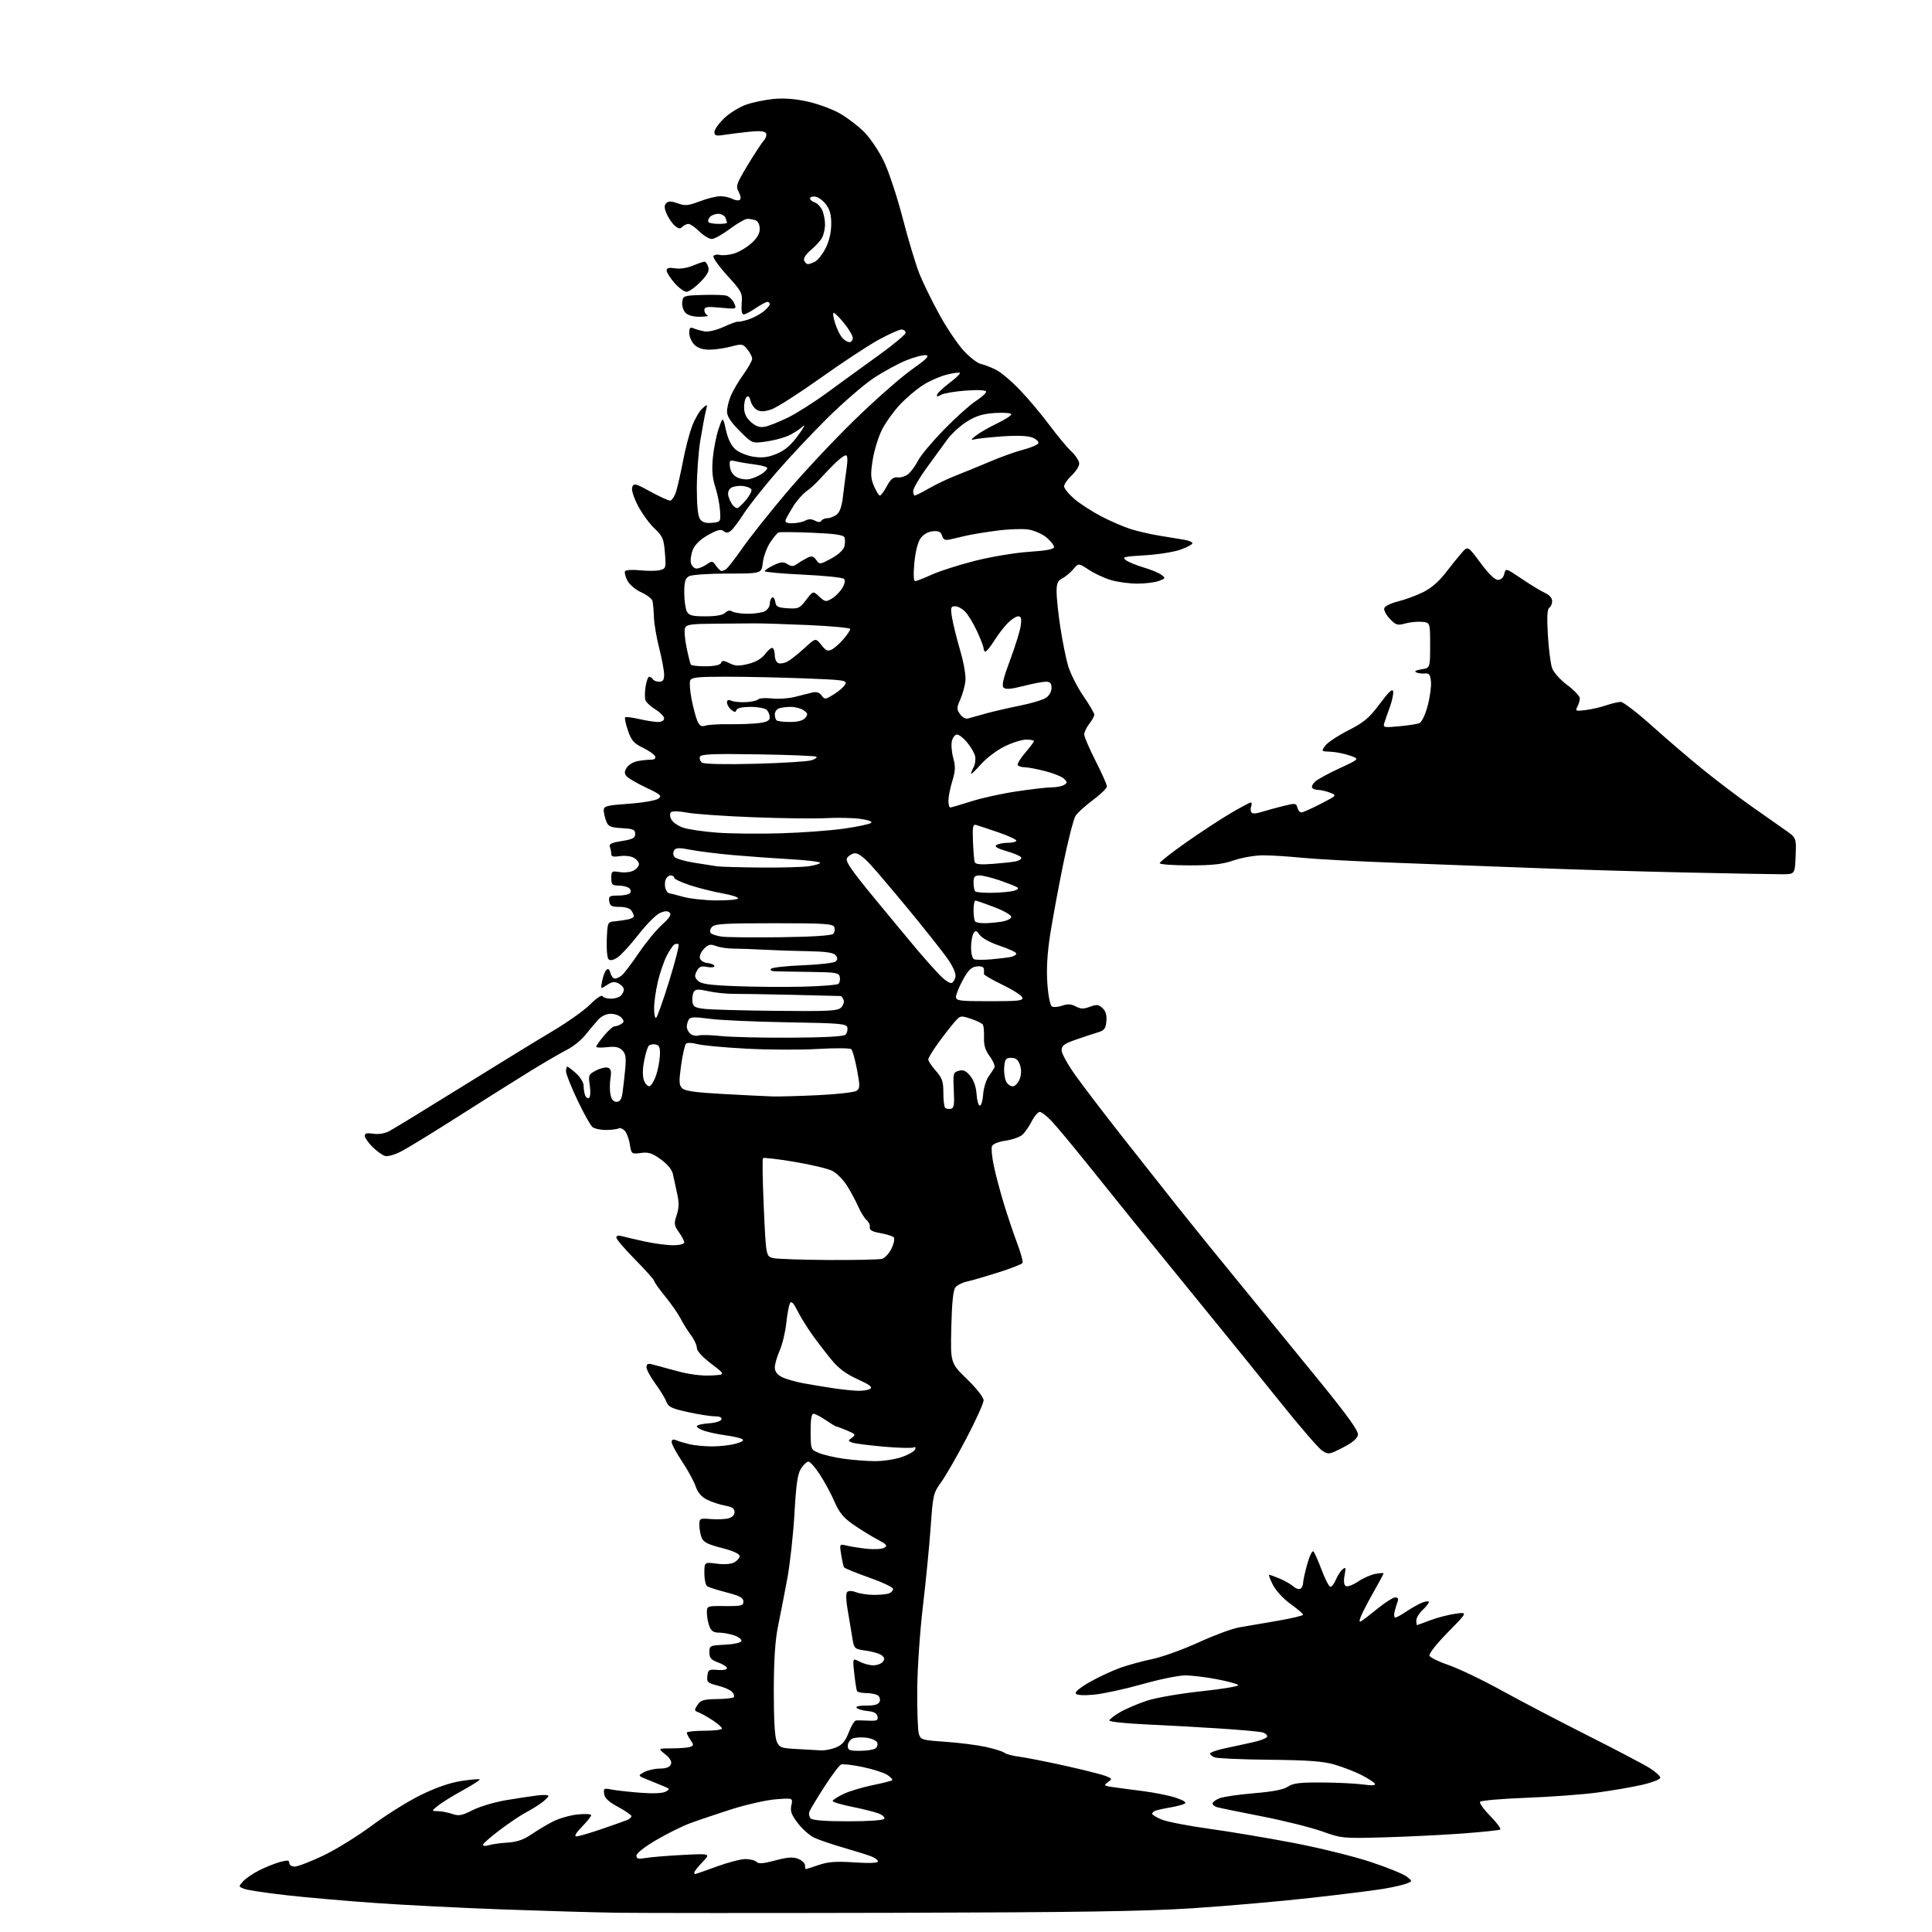 <?xml version="1.0" encoding="UTF-8" standalone="no"?>
<svg 
  version="1.1" 
  xmlns="http://www.w3.org/2000/svg" 
  xmlns:xlink="http://www.w3.org/1999/xlink" 
  xmlns:svg="http://www.w3.org/2000/svg"
  xmlns:rdf="http://www.w3.org/1999/02/22-rdf-syntax-ns#"
  xmlns:cc="http://creativecommons.org/ns#"
  xmlns:dc="http://purl.org/dc/elements/1.1/"
  viewBox="0 0 768 768"
  width="768"
  height="768"
>
<style>svg {background-color: white; }</style>"
<path stroke="none" fill="black" fill-rule="evenodd" d="M355.50,760.37C303.80,760.50 254.07,760.48 245.00,760.34C235.93,760.20 215.22,759.59 199.00,759.00C182.78,758.40 160.28,757.26 149.00,756.46C137.72,755.67 121.99,754.29 114.03,753.40C106.07,752.51 98.48,751.37 97.15,750.87C94.77,749.96 94.76,749.92 96.62,747.87C97.65,746.72 100.53,744.76 103.00,743.51C105.47,742.25 109.19,740.76 111.25,740.19C114.31,739.35 115.00,739.42 115.00,740.58C115.00,741.36 115.96,742.00 117.13,742.00C118.31,742.00 123.37,740.06 128.38,737.68C133.40,735.31 142.13,729.92 147.79,725.71C153.45,721.49 162.22,716.02 167.29,713.53C173.35,710.57 178.85,708.66 183.38,707.97C187.16,707.39 190.44,707.11 190.68,707.34C190.91,707.58 187.81,709.57 183.79,711.77C179.78,713.98 175.37,716.72 173.99,717.86C171.50,719.93 171.50,719.93 174.10,719.97C175.53,719.99 178.08,720.48 179.76,721.06C182.35,721.97 183.58,721.74 187.92,719.54C190.74,718.11 196.74,716.33 201.27,715.58C205.80,714.82 211.41,713.98 213.75,713.70C216.09,713.42 218.00,713.51 218.00,713.91C218.00,714.30 216.76,715.54 215.25,716.66C213.74,717.78 210.96,719.49 209.08,720.46C207.19,721.43 202.58,724.53 198.83,727.34C195.07,730.15 192.00,732.85 192.00,733.34C192.00,733.83 193.01,733.91 194.25,733.51C195.49,733.11 198.85,732.64 201.72,732.46C205.49,732.23 208.13,731.32 211.22,729.21C213.57,727.59 217.47,725.27 219.88,724.05C222.29,722.83 226.67,721.58 229.63,721.27C232.58,720.97 235.00,721.10 235.00,721.57C235.00,722.03 233.33,724.12 231.30,726.21C228.93,728.63 228.14,730.00 229.11,730.00C229.94,730.00 234.42,728.70 239.06,727.11C243.70,725.52 248.29,723.89 249.25,723.50C250.21,723.11 251.00,722.41 251.00,721.96C251.00,721.50 248.64,719.86 245.75,718.31C242.00,716.31 240.40,714.81 240.16,713.11C239.85,710.90 240.08,710.77 243.07,711.36C244.85,711.72 250.00,712.30 254.50,712.64C259.58,713.03 263.41,712.87 264.57,712.22C266.35,711.23 266.31,711.10 263.98,710.12C262.62,709.54 259.70,708.35 257.50,707.47C253.50,705.87 253.50,705.87 256.00,704.47C257.38,703.70 260.20,703.05 262.28,703.04C264.86,703.01 266.27,702.47 266.70,701.34C267.13,700.22 266.38,698.92 264.42,697.35C261.50,695.01 261.50,695.01 267.17,695.00C270.29,695.00 273.54,694.73 274.40,694.40C275.80,693.86 275.81,693.56 274.49,691.68C273.67,690.51 273.00,689.21 273.00,688.78C273.00,688.35 276.15,688.00 280.00,688.00C283.85,688.00 287.00,687.61 287.00,687.13C287.00,686.66 285.31,685.16 283.25,683.81C281.19,682.46 278.66,681.05 277.64,680.67C275.94,680.04 275.91,679.77 277.26,677.74C278.52,675.85 279.70,675.49 284.88,675.41C288.25,675.37 291.29,675.04 291.65,674.69C292.00,674.34 291.76,673.41 291.11,672.64C290.47,671.86 287.90,670.71 285.41,670.08C281.29,669.04 280.90,668.69 281.19,666.22C281.47,663.73 281.82,663.53 285.25,663.83C287.33,664.01 289.00,663.70 289.00,663.14C289.00,662.58 287.43,661.56 285.50,660.86C282.65,659.83 282.00,659.08 282.00,656.85C282.00,654.17 282.18,654.09 288.17,653.80C291.64,653.63 294.51,653.00 294.72,652.36C294.92,651.74 293.65,650.73 291.90,650.11C290.14,649.50 287.41,649.00 285.83,649.00C283.66,649.00 282.71,648.37 281.98,646.43C281.44,645.02 281.00,642.63 281.00,641.12C281.00,638.37 281.00,638.37 288.25,638.44C294.69,638.49 295.50,638.29 295.50,636.63C295.50,635.16 294.08,634.38 288.92,633.04C285.30,632.10 281.81,631.00 281.17,630.60C280.53,630.21 280.00,627.87 280.00,625.41C280.00,620.93 280.00,620.93 284.86,621.58C287.84,621.97 290.55,621.78 291.86,621.08C293.04,620.45 294.00,619.31 294.00,618.55C294.00,617.67 291.39,616.49 286.88,615.33C281.27,613.89 279.58,613.01 278.88,611.18C278.40,609.91 278.00,607.66 278.00,606.18C278.00,603.60 278.19,603.50 282.52,603.85C285.01,604.04 288.16,603.93 289.52,603.58C291.07,603.20 292.00,602.25 292.00,601.07C292.00,599.67 291.03,599.00 288.25,598.51C286.19,598.15 282.99,597.10 281.13,596.18C278.83,595.03 277.38,593.35 276.54,590.86C275.86,588.86 273.44,584.42 271.16,580.99C268.87,577.57 267.00,574.10 267.00,573.28C267.00,572.25 267.54,572.01 268.75,572.51C269.71,572.91 272.07,573.62 274.00,574.09C275.93,574.56 279.98,574.96 283.00,574.97C286.02,574.98 290.28,574.50 292.45,573.89C295.23,573.12 295.96,572.57 294.95,572.02C294.15,571.60 291.25,570.94 288.50,570.57C285.75,570.20 282.04,569.43 280.25,568.87C278.46,568.31 277.00,567.45 277.00,566.98C277.00,566.50 279.10,565.97 281.67,565.80C284.28,565.63 286.53,564.95 286.76,564.25C287.02,563.43 286.11,563.00 284.11,563.00C282.43,563.00 277.63,562.25 273.44,561.33C266.99,559.91 265.67,559.27 264.87,557.16C264.35,555.78 262.36,552.54 260.46,549.95C258.56,547.35 257.00,544.45 257.00,543.50C257.00,542.20 257.56,541.91 259.25,542.35C260.49,542.66 264.88,543.85 269.00,544.99C273.73,546.30 278.71,546.96 282.50,546.78C288.50,546.50 288.50,546.50 282.75,542.13C279.22,539.44 277.00,537.01 277.00,535.81C277.00,534.74 275.93,532.43 274.62,530.68C273.31,528.93 271.47,525.98 270.53,524.12C269.59,522.27 266.83,518.31 264.41,515.34C261.98,512.36 260.00,509.56 260.00,509.12C260.00,508.68 256.62,504.91 252.50,500.73C248.38,496.55 245.00,492.60 245.00,491.95C245.00,491.20 245.83,491.00 247.25,491.40C248.49,491.75 252.57,492.71 256.32,493.52C260.06,494.33 265.13,495.00 267.57,495.00C270.11,495.00 272.00,494.53 272.00,493.90C272.00,493.30 271.04,491.46 269.87,489.82C267.95,487.12 267.86,486.45 268.99,483.03C269.94,480.14 269.98,478.07 269.15,474.37C268.54,471.69 267.80,468.26 267.50,466.74C267.16,465.02 265.37,462.83 262.73,460.90C259.27,458.39 257.81,457.91 254.75,458.32C251.04,458.81 250.99,458.77 250.36,454.84C250.01,452.65 249.07,450.22 248.28,449.42C247.49,448.63 246.42,448.24 245.91,448.55C245.40,448.87 243.19,449.15 240.99,449.18C238.79,449.21 236.32,448.68 235.50,448.00C234.69,447.33 231.99,442.49 229.51,437.25C227.03,432.02 225.00,426.89 225.00,425.87C225.00,424.84 225.23,424.00 225.51,424.00C225.79,424.00 227.36,425.20 229.01,426.67C230.66,428.13 232.00,430.34 232.00,431.58C232.00,432.82 232.27,434.55 232.60,435.41C232.94,436.28 233.63,436.73 234.15,436.41C234.68,436.08 234.81,433.90 234.45,431.49C233.83,427.36 233.95,427.08 236.99,425.51C238.74,424.60 240.87,424.12 241.72,424.45C242.87,424.89 243.11,425.93 242.67,428.62C242.35,430.60 242.35,433.51 242.67,435.10C243.06,437.03 243.86,438.00 245.08,438.00C246.38,438.00 247.05,437.05 247.41,434.75C247.68,432.96 248.17,428.74 248.49,425.36C248.97,420.36 248.76,418.90 247.36,417.50C246.07,416.22 244.54,415.90 241.32,416.27C238.94,416.54 237.00,416.46 237.00,416.11C237.00,415.75 238.38,413.78 240.07,411.73C241.76,409.68 243.68,407.99 244.32,407.98C244.97,407.98 246.15,407.56 246.94,407.06C248.13,406.31 248.15,405.88 247.06,404.58C246.34,403.71 244.44,403.00 242.83,403.00C241.00,403.00 239.09,403.91 237.70,405.45C236.49,406.80 234.20,409.53 232.60,411.51C231.01,413.49 227.86,416.03 225.60,417.17C223.35,418.30 216.78,422.12 211.00,425.66C205.22,429.21 192.40,437.28 182.50,443.59C172.60,449.91 162.33,456.21 159.69,457.59C156.84,459.07 154.09,459.85 152.95,459.48C151.89,459.15 149.67,457.52 148.01,455.86C146.36,454.20 145.00,452.23 145.00,451.49C145.00,450.50 145.93,450.28 148.35,450.67C150.41,451.00 152.85,450.61 154.72,449.65C156.38,448.78 169.17,440.97 183.13,432.29C197.09,423.61 213.45,413.57 219.47,410.00C225.50,406.43 232.33,401.58 234.65,399.23C237.01,396.84 239.14,395.41 239.49,395.98C239.83,396.54 241.35,397.00 242.86,397.00C244.37,397.00 246.14,396.46 246.80,395.80C247.46,395.14 248.00,394.03 248.00,393.34C248.00,392.64 247.07,391.57 245.93,390.96C244.31,390.10 243.31,390.22 241.28,391.55C238.70,393.24 238.70,393.24 239.37,389.90C239.74,388.07 240.49,386.11 241.05,385.55C241.74,384.86 242.25,385.26 242.65,386.77C242.97,388.00 243.77,389.00 244.43,389.00C245.08,389.00 246.31,388.44 247.16,387.75C248.01,387.06 251.04,383.07 253.88,378.89C256.73,374.70 260.91,369.61 263.17,367.58C266.14,364.92 266.98,363.58 266.20,362.80C265.42,362.02 264.33,362.06 262.31,362.94C260.76,363.62 256.92,367.49 253.77,371.55C250.62,375.61 246.88,379.68 245.47,380.61C243.76,381.73 242.56,381.96 241.90,381.30C241.35,380.75 241.04,377.20 241.20,373.40C241.50,366.54 241.52,366.50 244.50,366.23C246.15,366.07 248.51,365.73 249.75,365.46C250.99,365.18 251.99,364.63 251.98,364.23C251.98,363.83 251.54,362.82 251.02,362.00C250.45,361.10 248.56,360.50 246.29,360.50C243.12,360.50 242.45,360.13 242.18,358.25C241.89,356.24 242.28,356.00 245.87,356.00C248.08,356.00 250.19,355.50 250.57,354.89C250.95,354.28 250.64,353.38 249.88,352.90C249.12,352.42 247.26,352.02 245.75,352.02C243.38,352.00 243.00,351.60 243.00,349.06C243.00,346.29 243.19,346.16 246.36,346.67C248.21,346.97 250.69,346.70 251.86,346.07C253.04,345.44 254.00,344.29 254.00,343.50C254.00,342.71 253.04,341.56 251.86,340.93C250.69,340.30 248.21,340.03 246.36,340.33C243.93,340.72 243.00,340.50 243.00,339.52C243.00,338.77 242.74,337.49 242.43,336.67C241.98,335.51 243.06,334.98 247.18,334.33C251.54,333.63 252.50,333.12 252.50,331.49C252.50,329.79 251.72,329.46 247.20,329.20C242.60,328.93 241.78,328.56 240.95,326.38C240.43,325.00 240.00,323.05 240.00,322.04C240.00,320.44 241.24,320.13 249.95,319.50C255.43,319.11 260.70,318.21 261.67,317.50C263.25,316.34 262.74,315.88 256.82,313.08C253.18,311.36 249.68,309.32 249.05,308.55C248.16,307.49 248.18,306.68 249.13,305.17C249.81,304.07 251.69,302.91 253.31,302.59C254.93,302.26 257.30,302.00 258.59,302.00C260.12,302.00 260.76,301.54 260.43,300.68C260.15,299.96 257.97,298.41 255.58,297.25C251.95,295.49 250.97,294.36 249.62,290.40C248.73,287.79 248.23,285.44 248.51,285.16C248.78,284.88 251.29,285.19 254.08,285.83C256.87,286.47 260.24,287.00 261.58,287.00C263.00,287.00 264.00,286.42 264.00,285.58C264.00,284.80 262.47,283.22 260.60,282.06C258.73,280.91 256.93,279.26 256.60,278.40C256.27,277.54 256.28,275.08 256.63,272.92C256.97,270.76 257.62,269.00 258.07,269.00C258.52,269.00 259.16,269.45 259.50,270.00C259.84,270.55 260.99,271.00 262.06,271.00C263.52,271.00 264.00,270.30 264.00,268.16C264.00,266.60 263.12,261.88 262.05,257.69C260.97,253.49 260.02,247.90 259.94,245.28C259.85,242.65 259.59,239.78 259.37,238.89C259.14,238.01 257.13,236.46 254.91,235.46C252.63,234.43 250.22,232.39 249.39,230.79C248.58,229.22 248.17,227.54 248.47,227.04C248.78,226.55 251.46,226.40 254.42,226.70C257.39,227.01 260.94,226.98 262.32,226.64C264.72,226.03 264.79,225.77 264.31,219.75C263.86,214.14 263.43,213.14 260.11,210.00C258.08,208.07 255.12,203.99 253.54,200.92C251.78,197.50 250.92,194.65 251.33,193.58C251.94,192.00 252.66,192.18 258.54,195.41C262.13,197.38 265.66,199.00 266.38,199.00C267.10,199.00 268.20,197.28 268.83,195.17C269.46,193.07 270.68,187.61 271.55,183.04C272.42,178.47 274.01,172.38 275.08,169.50C276.16,166.63 278.00,163.42 279.17,162.39C281.30,160.50 281.30,160.50 280.55,163.50C280.14,165.15 279.17,170.32 278.40,175.00C277.64,179.68 277.01,188.25 277.00,194.06C277.00,201.13 277.43,205.20 278.29,206.39C279.20,207.63 280.62,208.06 283.04,207.83C286.47,207.50 286.50,207.46 286.22,203.00C286.07,200.53 285.23,196.30 284.34,193.60C283.19,190.06 282.91,186.86 283.36,182.07C283.70,178.42 284.73,173.20 285.66,170.48C287.35,165.52 287.35,165.52 288.58,170.98C289.39,174.58 290.69,177.20 292.39,178.66C293.80,179.88 297.05,181.19 299.61,181.57C303.11,182.09 305.37,181.80 308.78,180.38C312.04,179.03 314.42,176.97 317.31,173.00C319.76,169.64 320.38,168.36 318.90,169.70C317.56,170.91 314.87,172.58 312.90,173.40C310.94,174.22 307.00,175.20 304.16,175.57C298.98,176.26 298.98,176.26 293.99,171.27C290.49,167.78 289.00,165.49 289.00,163.61C289.00,162.14 289.68,159.31 290.51,157.33C291.34,155.34 293.59,151.53 295.51,148.86C297.43,146.18 299.00,143.37 299.00,142.61C299.00,141.85 298.15,140.17 297.10,138.88C295.30,136.65 294.96,136.60 290.59,137.77C288.05,138.44 284.18,139.00 281.99,139.00C279.33,139.00 277.33,138.33 276.00,137.00C274.90,135.90 274.00,133.83 274.00,132.39C274.00,130.29 274.34,129.93 275.75,130.53C276.71,130.95 278.69,131.49 280.14,131.74C281.65,132.00 284.85,131.23 287.64,129.94C290.31,128.70 292.89,127.78 293.37,127.88C293.84,127.99 295.73,127.58 297.55,126.98C299.38,126.38 302.03,124.98 303.44,123.87C304.85,122.76 306.00,121.44 306.00,120.93C306.00,120.42 305.57,120.00 305.04,120.00C304.52,120.00 302.43,121.13 300.40,122.50C298.38,123.88 296.22,125.00 295.60,125.00C294.90,125.00 294.61,123.39 294.83,120.62C295.16,116.48 294.86,115.88 289.09,109.52C285.74,105.83 283.28,102.36 283.61,101.81C283.95,101.27 285.09,101.05 286.14,101.33C287.19,101.60 289.62,101.39 291.55,100.86C293.48,100.33 296.62,98.52 298.53,96.84C300.93,94.73 302.00,92.94 302.00,91.00C302.00,89.38 301.34,87.96 300.42,87.61C299.55,87.27 298.07,87.00 297.14,87.00C296.21,87.00 293.05,88.80 290.12,91.00C287.19,93.20 283.96,95.00 282.93,95.00C281.91,95.00 279.69,93.65 278.00,92.00C276.31,90.35 274.36,89.00 273.67,89.00C272.97,89.00 271.87,89.53 271.22,90.18C270.32,91.08 269.60,90.94 268.12,89.60C267.05,88.64 265.63,86.51 264.95,84.87C264.02,82.63 264.00,81.60 264.86,80.74C265.72,79.88 266.85,79.91 269.41,80.83C272.34,81.89 273.55,81.78 278.16,80.03C281.10,78.91 284.77,78.00 286.32,78.00C287.86,78.00 290.01,78.47 291.09,79.05C292.16,79.62 293.48,79.82 294.02,79.49C294.63,79.11 294.50,77.93 293.66,76.33C292.42,73.96 292.68,73.18 297.18,65.69C299.86,61.25 302.75,56.83 303.62,55.87C304.49,54.91 304.87,53.59 304.46,52.94C303.95,52.11 301.87,51.94 297.61,52.39C294.25,52.75 289.81,53.30 287.75,53.63C284.61,54.12 284.00,53.93 284.00,52.45C284.00,51.48 285.76,49.02 287.91,46.97C290.06,44.92 294.00,42.50 296.66,41.58C299.32,40.66 304.25,39.65 307.61,39.32C311.64,38.94 316.23,39.30 321.11,40.39C325.17,41.29 330.91,43.41 333.86,45.10C336.81,46.78 341.15,50.10 343.51,52.46C345.87,54.82 349.40,60.07 351.36,64.13C353.31,68.19 356.71,78.48 358.91,87.01C361.12,95.53 364.10,105.42 365.55,109.00C366.99,112.58 370.50,119.73 373.34,124.91C376.18,130.08 380.46,136.50 382.85,139.16C385.24,141.83 388.39,144.30 389.85,144.65C391.31,145.00 394.07,146.07 396.00,147.04C397.93,148.00 402.23,151.65 405.56,155.15C408.89,158.64 414.12,164.88 417.18,169.00C420.24,173.12 424.15,177.82 425.87,179.44C427.59,181.05 429.00,183.23 429.00,184.29C429.00,185.34 427.65,187.46 426.00,189.00C424.35,190.54 423.00,192.49 423.00,193.32C423.00,194.16 424.84,196.42 427.09,198.35C429.34,200.27 434.18,203.40 437.84,205.30C441.50,207.20 446.75,209.46 449.50,210.33C452.25,211.20 457.43,212.38 461.00,212.96C464.57,213.55 468.96,214.26 470.75,214.56C472.54,214.85 474.00,215.48 474.00,215.95C474.00,216.42 471.86,217.57 469.25,218.50C466.64,219.43 460.26,220.43 455.09,220.74C446.71,221.23 445.88,221.44 447.59,222.69C448.64,223.46 451.79,224.75 454.59,225.57C457.40,226.38 460.55,227.68 461.59,228.45C463.42,229.79 463.38,229.90 460.68,230.93C459.14,231.52 455.27,232.00 452.09,232.00C448.92,232.00 444.18,231.36 441.56,230.57C438.95,229.78 434.99,227.94 432.77,226.47C428.74,223.80 428.74,223.80 426.62,226.30C425.45,227.68 423.49,229.32 422.25,229.94C420.45,230.84 420.00,231.91 420.01,235.29C420.01,237.60 420.67,243.90 421.49,249.27C422.30,254.65 423.68,261.55 424.57,264.60C425.46,267.65 428.17,273.04 430.59,276.58C433.02,280.12 435.00,283.51 435.00,284.10C435.00,284.70 434.10,286.33 433.00,287.73C431.90,289.13 431.00,291.02 431.00,291.95C431.00,292.87 433.03,297.59 435.50,302.45C437.98,307.30 440.00,311.87 440.00,312.60C440.00,313.34 437.53,315.76 434.50,318.00C431.48,320.23 428.36,323.06 427.56,324.28C426.77,325.50 424.55,334.15 422.64,343.50C420.73,352.85 418.40,365.45 417.46,371.50C416.30,378.96 415.94,385.21 416.34,390.92C416.67,395.70 417.44,399.65 418.11,400.07C418.76,400.47 420.61,400.34 422.22,399.77C424.40,399.01 425.80,399.09 427.64,400.07C429.59,401.12 430.76,401.15 433.24,400.21C435.89,399.22 436.67,399.30 438.24,400.71C439.53,401.88 440.01,403.48 439.80,405.93C439.55,408.88 439.00,409.61 436.50,410.36C434.85,410.85 430.91,412.15 427.75,413.25C423.02,414.89 422.00,415.65 422.00,417.52C422.00,418.77 424.53,423.32 427.63,427.64C430.73,431.97 438.92,442.70 445.84,451.50C452.75,460.30 462.70,472.90 467.95,479.50C473.19,486.10 484.49,500.05 493.06,510.50C501.62,520.95 515.72,538.21 524.37,548.84C535.64,562.69 540.03,568.80 539.81,570.34C539.60,571.82 537.70,573.42 533.83,575.42C528.36,578.23 528.07,578.27 525.57,576.64C524.15,575.71 516.78,567.19 509.20,557.72C501.62,548.25 487.56,530.89 477.96,519.15C468.36,507.40 456.27,492.55 451.10,486.15C445.93,479.74 437.19,468.88 431.67,462.00C426.15,455.12 420.05,447.81 418.12,445.75C416.18,443.69 414.02,442.00 413.32,442.00C412.62,442.00 411.18,443.69 410.13,445.75C409.07,447.81 407.38,450.23 406.36,451.13C405.34,452.02 402.34,453.07 399.69,453.45C396.88,453.85 394.65,454.75 394.32,455.62C394.00,456.43 394.32,459.89 395.03,463.30C395.73,466.71 397.54,473.55 399.05,478.50C400.56,483.45 402.97,490.58 404.39,494.35C405.82,498.12 406.75,501.60 406.46,502.07C406.16,502.54 401.78,504.25 396.71,505.86C391.65,507.46 386.07,509.08 384.32,509.45C382.57,509.83 380.54,510.84 379.82,511.72C378.90,512.82 378.40,517.66 378.16,527.57C377.82,541.83 377.82,541.83 384.41,548.23C388.25,551.96 391.00,555.47 391.00,556.65C391.00,557.76 387.96,564.49 384.25,571.59C380.53,578.69 376.01,586.57 374.19,589.09C371.01,593.51 370.85,594.19 369.95,607.09C369.43,614.47 368.05,628.60 366.87,638.50C365.69,648.44 364.68,663.21 364.61,671.50C364.55,679.75 364.83,687.67 365.23,689.10C365.94,691.60 366.31,691.72 375.73,692.38C381.10,692.75 388.31,693.66 391.75,694.40C395.18,695.15 398.56,696.20 399.25,696.74C399.94,697.29 402.52,697.99 405.00,698.29C407.48,698.60 415.57,700.19 423.00,701.83C430.43,703.48 437.80,705.33 439.40,705.94C442.15,707.01 442.20,707.13 440.41,708.44C438.66,709.72 438.77,709.86 442.01,710.35C443.93,710.64 449.39,711.36 454.13,711.96C458.88,712.56 464.90,713.77 467.51,714.66C470.67,715.74 471.80,716.52 470.88,717.01C470.12,717.41 467.70,718.05 465.50,718.43C463.30,718.80 460.71,719.34 459.75,719.62C458.79,719.90 458.00,720.51 458.00,720.96C458.00,721.41 459.75,722.48 461.90,723.34C464.04,724.20 472.48,725.83 480.65,726.96C488.82,728.09 503.82,730.61 514.00,732.55C524.17,734.49 538.01,737.89 544.74,740.12C551.47,742.34 557.99,744.99 559.24,746.00C561.50,747.84 561.50,747.84 559.00,748.79C557.62,749.31 553.58,750.23 550.00,750.83C546.42,751.44 533.38,753.07 521.00,754.45C508.62,755.84 487.48,757.69 474.00,758.56C455.08,759.78 428.11,760.19 355.50,760.37zM276.31,745.00C276.48,745.00 280.32,743.65 284.84,742.00C289.36,740.35 294.53,739.00 296.33,739.00C298.13,739.00 300.11,739.51 300.73,740.13C301.57,740.97 303.48,740.82 308.18,739.55C312.99,738.26 315.16,738.10 317.25,738.90C318.76,739.48 320.00,740.64 320.00,741.48C320.00,742.31 320.14,743.00 320.32,743.00C320.50,743.00 322.81,742.26 325.46,741.36C329.22,740.08 332.34,739.85 339.64,740.33C345.61,740.72 349.00,740.59 349.00,739.95C349.00,739.40 347.76,738.48 346.25,737.90C344.74,737.32 339.75,735.77 335.17,734.44C330.59,733.11 325.39,731.33 323.62,730.49C321.85,729.65 318.94,727.07 317.17,724.76C314.59,721.40 314.07,719.97 314.58,717.64C315.22,714.72 315.22,714.72 308.36,715.25C304.59,715.55 296.55,717.37 290.50,719.30C284.45,721.24 277.02,723.75 274.00,724.89C270.98,726.03 265.01,729.01 260.75,731.51C256.25,734.14 253.00,736.71 253.00,737.63C253.00,738.91 253.72,739.09 256.75,738.57C258.81,738.22 265.45,737.67 271.50,737.36C282.50,736.80 282.50,736.80 279.25,740.20C277.46,742.07 276.00,743.91 276.00,744.30C276.00,744.68 276.14,745.00 276.31,745.00zM550.00,730.38C533.84,730.83 533.34,730.78 525.50,727.99C521.10,726.42 510.30,723.73 501.50,722.01C492.70,720.29 484.71,718.66 483.75,718.37C482.79,718.09 482.00,717.43 482.00,716.91C482.00,716.38 483.24,715.45 484.75,714.85C486.26,714.24 492.44,713.34 498.47,712.84C505.99,712.22 510.24,711.40 511.97,710.22C514.00,708.84 516.67,708.51 525.50,708.56C531.55,708.60 538.90,708.96 541.84,709.36C545.53,709.87 546.97,709.76 546.52,709.03C546.15,708.44 543.73,706.89 541.14,705.57C538.54,704.25 533.75,702.40 530.49,701.45C525.89,700.12 520.07,699.69 504.53,699.53C493.51,699.42 483.71,698.99 482.75,698.56C481.79,698.13 481.00,697.46 481.00,697.05C481.00,696.65 483.36,695.79 486.25,695.14C489.14,694.49 494.16,693.40 497.42,692.72C500.67,692.05 503.50,690.99 503.71,690.37C503.91,689.76 503.05,688.98 501.79,688.64C500.53,688.31 492.52,687.59 484.00,687.05C475.48,686.51 462.31,685.78 454.75,685.43C447.19,685.08 441.00,684.41 441.00,683.94C441.00,683.47 442.91,681.98 445.25,680.62C447.59,679.27 452.43,677.20 456.00,676.03C459.63,674.84 469.24,673.19 477.78,672.28C486.18,671.39 492.68,670.28 492.22,669.82C491.75,669.35 487.88,668.31 483.60,667.49C479.32,666.67 473.70,666.00 471.11,666.00C468.52,666.00 460.79,667.58 453.95,669.52C447.10,671.45 438.53,673.31 434.89,673.65C430.63,674.04 428.04,673.88 427.62,673.19C427.23,672.57 429.66,670.61 433.43,668.50C436.99,666.51 442.41,664.00 445.49,662.92C448.56,661.84 454.30,660.28 458.26,659.45C462.21,658.61 470.40,655.65 476.47,652.87C482.54,650.08 489.75,647.41 492.50,646.93C495.25,646.46 502.11,645.28 507.75,644.31C513.39,643.34 518.00,642.24 518.00,641.87C518.00,641.49 515.77,639.58 513.03,637.62C510.23,635.61 507.17,632.30 506.01,630.03C504.88,627.81 504.21,626.00 504.51,626.00C504.82,626.00 506.72,626.69 508.75,627.54C510.77,628.38 513.20,629.78 514.15,630.64C515.10,631.49 516.35,631.90 516.94,631.54C517.52,631.18 518.00,630.15 518.00,629.26C518.00,628.36 518.74,624.99 519.65,621.76C520.55,618.53 521.66,616.26 522.10,616.70C522.54,617.14 524.00,620.41 525.33,623.96C526.67,627.51 528.20,630.57 528.74,630.75C529.28,630.93 530.29,629.72 530.97,628.07C531.66,626.42 532.88,624.52 533.69,623.84C534.96,622.79 535.07,623.12 534.49,626.20C534.06,628.49 534.23,630.03 534.97,630.48C535.60,630.87 537.78,630.08 539.81,628.71C541.84,627.35 544.96,625.97 546.75,625.64C548.54,625.32 550.00,625.22 550.00,625.44C550.00,625.65 548.18,629.03 545.96,632.95C543.74,636.87 541.49,641.21 540.96,642.60C540.23,644.53 540.30,644.94 541.25,644.35C541.94,643.93 544.88,641.66 547.79,639.30C550.70,636.93 553.78,635.00 554.65,635.00C555.67,635.00 556.00,635.55 555.60,636.59C555.27,637.47 554.72,639.27 554.39,640.59C554.06,641.92 554.18,643.00 554.66,643.00C555.14,643.00 557.20,641.87 559.23,640.49C561.26,639.11 564.07,637.55 565.46,637.01C566.86,636.48 568.00,636.41 568.00,636.85C568.00,637.29 566.88,638.71 565.50,640.00C564.12,641.29 563.00,643.17 563.00,644.17C563.00,645.18 563.11,646.00 563.25,646.00C563.39,646.00 565.75,645.14 568.50,644.10C571.25,643.05 575.75,641.88 578.50,641.49C583.50,640.78 583.50,640.78 575.61,648.81C571.07,653.42 567.94,657.39 568.24,658.16C568.52,658.90 571.94,660.57 575.82,661.89C579.71,663.20 589.33,667.81 597.19,672.14C605.06,676.47 620.50,684.54 631.50,690.08C642.50,695.62 653.41,701.36 655.75,702.83C658.08,704.30 660.00,706.03 660.00,706.67C660.00,707.31 656.74,708.58 652.75,709.50C648.76,710.41 640.77,711.79 635.00,712.56C629.23,713.34 616.49,714.28 606.71,714.65C596.93,715.02 588.66,715.74 588.34,716.25C588.02,716.77 589.89,719.35 592.48,721.98C595.07,724.61 596.81,727.00 596.35,727.28C595.88,727.57 588.98,728.28 581.00,728.87C573.02,729.45 559.08,730.13 550.00,730.38zM337.14,724.00C345.24,724.00 351.14,723.59 351.50,723.00C351.84,722.45 350.86,721.50 349.31,720.90C347.76,720.29 343.01,719.10 338.75,718.24C334.49,717.38 331.00,716.35 331.00,715.93C331.00,715.52 332.91,714.27 335.25,713.15C337.59,712.04 342.80,710.46 346.84,709.64C350.88,708.82 354.41,707.92 354.68,707.65C354.95,707.38 354.07,706.44 352.72,705.55C351.38,704.67 346.99,703.27 342.98,702.43C338.97,701.59 335.10,701.13 334.38,701.41C333.66,701.68 330.67,705.64 327.73,710.21C324.79,714.77 322.11,719.23 321.77,720.13C321.43,721.02 321.66,722.26 322.28,722.88C323.00,723.60 328.32,724.00 337.14,724.00zM326.28,695.80C327.81,695.91 330.54,695.38 332.35,694.63C334.83,693.59 336.06,692.13 337.40,688.63C338.37,686.08 339.69,683.96 340.33,683.90C340.97,683.85 343.23,683.89 345.34,683.99C348.57,684.14 349.12,683.88 348.83,682.33C348.59,681.05 347.43,680.40 344.99,680.18C343.07,680.00 341.07,679.44 340.55,678.93C339.96,678.35 341.40,678.00 344.33,678.00C347.75,678.00 349.23,677.55 349.68,676.40C350.01,675.52 349.66,674.40 348.90,673.91C348.13,673.43 346.06,673.02 344.31,673.02C342.55,673.01 340.93,672.66 340.69,672.25C340.45,671.84 339.96,668.70 339.59,665.29C338.91,659.07 338.91,659.07 341.70,660.53C343.24,661.33 345.68,661.99 347.13,661.99C348.57,662.00 350.27,661.38 350.89,660.63C351.75,659.60 351.67,658.97 350.57,658.06C349.77,657.39 346.95,656.54 344.31,656.17C339.50,655.49 339.50,655.49 338.72,650.49C338.29,647.75 337.47,642.85 336.90,639.62C336.28,636.11 336.23,633.37 336.77,632.83C337.31,632.29 338.78,632.34 340.40,632.96C341.90,633.53 345.09,634.00 347.48,634.00C349.88,634.00 352.55,633.73 353.42,633.39C354.29,633.06 355.00,632.26 355.00,631.61C355.00,630.97 350.72,628.94 345.48,627.10C340.25,625.26 335.76,623.43 335.52,623.03C335.27,622.63 334.76,620.37 334.39,618.01C333.70,613.71 333.70,613.71 336.60,614.41C338.19,614.79 341.81,615.36 344.63,615.67C347.46,615.97 350.54,615.80 351.48,615.27C352.94,614.46 352.51,613.94 348.68,611.90C346.19,610.58 341.90,607.92 339.14,606.00C335.27,603.30 333.57,601.22 331.71,596.91C330.38,593.83 327.77,589.00 325.91,586.16C324.05,583.32 322.01,581.00 321.38,581.00C320.75,581.00 319.43,582.22 318.45,583.71C317.07,585.82 316.48,589.82 315.80,601.76C315.32,610.19 314.02,621.91 312.91,627.80C311.81,633.68 310.17,642.10 309.27,646.50C308.13,652.07 307.62,659.81 307.60,672.00C307.58,683.27 307.98,690.46 308.74,692.20C309.83,694.70 310.43,694.93 316.71,695.26C320.44,695.45 324.75,695.70 326.28,695.80zM341.75,695.98C344.36,695.98 347.13,695.57 347.90,695.09C348.66,694.60 349.04,693.53 348.72,692.72C348.41,691.90 346.43,691.02 344.33,690.76C342.22,690.49 339.71,690.68 338.75,691.17C337.79,691.67 337.00,692.95 337.00,694.04C337.00,695.71 337.69,696.00 341.75,695.98zM347.50,580.83C350.80,580.88 355.72,580.14 358.43,579.21C361.15,578.27 363.57,576.87 363.81,576.11C364.07,575.32 363.80,575.00 363.21,575.37C362.63,575.73 357.28,575.59 351.32,575.07C345.35,574.55 339.68,573.81 338.71,573.44C337.03,572.80 337.03,572.70 338.69,571.49C340.27,570.33 340.06,570.05 336.60,568.60C334.48,567.72 332.56,567.00 332.32,567.00C332.09,567.00 330.24,565.88 328.21,564.50C326.19,563.12 324.01,562.00 323.36,562.00C322.57,562.00 322.21,564.31 322.24,569.11C322.28,576.17 322.30,576.23 325.53,577.58C327.31,578.32 331.64,579.34 335.14,579.84C338.64,580.34 344.20,580.79 347.50,580.83zM341.00,552.86C342.93,552.92 345.14,552.57 345.92,552.07C346.97,551.41 345.66,550.41 340.90,548.26C336.28,546.16 333.33,543.96 330.43,540.42C328.21,537.71 324.79,533.25 322.82,530.50C320.86,527.75 318.24,523.51 317.01,521.07C315.40,517.87 314.57,517.04 314.02,518.07C313.60,518.86 312.94,522.42 312.56,526.00C312.17,529.58 310.99,534.47 309.93,536.88C308.87,539.28 308.00,542.31 308.00,543.60C308.00,545.15 308.94,546.43 310.76,547.38C312.28,548.16 316.22,549.30 319.51,549.90C322.81,550.50 328.20,551.39 331.50,551.88C334.80,552.36 339.07,552.81 341.00,552.86zM329.50,500.87C339.95,500.93 349.45,500.72 350.60,500.41C351.76,500.10 353.47,498.24 354.41,496.28C355.38,494.24 355.73,492.33 355.23,491.83C354.75,491.35 352.36,490.61 349.93,490.18C346.71,489.61 345.57,488.97 345.76,487.83C345.91,486.97 345.34,485.70 344.50,485.00C343.66,484.31 342.15,481.87 341.15,479.60C340.14,477.32 338.12,473.57 336.66,471.26C335.20,468.95 332.62,466.34 330.91,465.46C329.21,464.58 322.42,462.95 315.82,461.85C309.22,460.75 303.58,460.08 303.29,460.38C303.00,460.67 303.15,469.59 303.63,480.20C304.50,499.49 304.50,499.49 307.50,500.13C309.15,500.48 319.05,500.81 329.50,500.87zM377.95,440.77C379.22,440.52 379.44,439.16 379.15,433.37C378.83,426.65 378.93,426.25 381.15,425.65C382.95,425.16 384.02,425.65 385.70,427.71C387.09,429.41 388.02,432.11 388.20,434.96C388.37,437.46 388.95,439.50 389.50,439.50C390.05,439.50 390.64,437.50 390.82,435.06C390.99,432.62 391.93,429.47 392.90,428.06C393.88,426.65 394.96,425.00 395.30,424.40C395.65,423.79 394.82,421.79 393.47,419.95C391.67,417.53 391.04,415.47 391.16,412.46C391.24,410.18 391.04,407.87 390.71,407.33C390.37,406.79 388.22,405.73 385.92,404.98C381.80,403.61 381.72,403.63 379.12,406.65C377.68,408.34 374.81,412.05 372.75,414.91C370.69,417.76 369.00,420.58 369.00,421.17C369.00,421.76 370.35,423.77 372.00,425.65C374.53,428.53 375.00,429.91 375.00,434.37C375.00,437.28 375.32,439.98 375.70,440.37C376.09,440.75 377.10,440.93 377.95,440.77zM307.09,435.85C309.62,435.93 317.84,435.70 325.36,435.34C332.89,434.98 339.72,434.19 340.55,433.59C341.87,432.62 341.88,431.60 340.67,425.19C339.91,421.17 338.89,417.52 338.39,417.07C337.90,416.62 331.88,416.58 325.00,416.98C318.12,417.38 305.35,417.33 296.61,416.86C287.87,416.40 279.10,415.57 277.14,415.03C275.13,414.47 273.18,414.42 272.70,414.90C272.22,415.38 271.35,419.22 270.76,423.44C269.85,429.90 269.91,431.34 271.16,432.59C272.26,433.69 276.56,434.29 287.57,434.89C295.78,435.34 304.57,435.77 307.09,435.85zM258.26,431.75C258.94,431.53 260.09,429.58 260.82,427.42C261.55,425.27 262.22,421.72 262.32,419.54C262.46,416.40 262.12,415.50 260.64,415.19C259.62,414.98 258.39,415.21 257.91,415.69C257.43,416.17 256.58,418.92 256.04,421.79C255.39,425.20 255.39,427.89 256.03,429.58C256.57,431.00 257.57,431.98 258.26,431.75zM402.80,431.80C403.71,431.62 404.89,430.25 405.42,428.74C406.04,426.98 406.04,425.02 405.42,423.25C404.72,421.25 403.78,420.50 401.98,420.50C399.84,420.50 399.46,421.01 399.19,424.21C399.02,426.25 399.39,428.86 400.01,430.02C400.63,431.17 401.88,431.98 402.80,431.80zM314.25,412.50C327.76,412.43 335.39,412.01 336.10,411.30C336.70,410.70 337.03,409.44 336.84,408.49C336.53,406.94 334.25,406.73 313.00,406.38C300.07,406.17 286.16,405.54 282.07,404.98C276.27,404.19 274.46,404.25 273.83,405.23C273.39,405.93 273.02,407.23 273.02,408.13C273.01,409.02 273.65,410.30 274.45,410.96C275.25,411.62 276.71,411.92 277.70,411.62C278.69,411.32 282.65,411.42 286.50,411.84C290.35,412.26 302.84,412.55 314.25,412.50zM260.81,404.61C261.26,404.34 263.59,397.79 265.98,390.06C268.38,382.33 270.07,375.73 269.73,375.40C269.40,375.07 268.65,375.10 268.05,375.47C267.46,375.84 266.08,377.89 264.98,380.04C263.89,382.18 262.33,386.76 261.51,390.22C260.70,393.67 260.02,398.44 260.01,400.81C260.01,403.18 260.37,404.89 260.81,404.61zM308.64,401.83C329.45,402.05 332.99,401.86 334.35,400.51C335.21,399.65 335.66,398.28 335.35,397.47C335.04,396.66 334.50,395.98 334.14,395.94C333.79,395.91 325.18,395.70 315.00,395.46C304.82,395.23 294.22,395.05 291.44,395.07C288.66,395.08 284.20,394.60 281.52,394.01C277.71,393.15 276.49,393.19 275.83,394.21C275.36,394.92 275.10,396.62 275.24,398.00C275.47,400.16 276.11,400.57 280.00,401.04C282.48,401.34 295.36,401.70 308.64,401.83zM393.47,398.00C405.10,398.00 406.86,397.79 406.36,396.48C406.03,395.65 402.46,393.37 398.41,391.42C394.35,389.47 391.08,387.57 391.14,387.19C391.19,386.81 391.18,385.91 391.12,385.18C391.04,384.36 389.98,383.98 388.25,384.18C386.12,384.43 384.89,385.63 382.77,389.50C381.27,392.25 380.04,395.29 380.02,396.25C380.00,397.83 381.30,398.00 393.47,398.00zM318.99,392.22C326.42,392.05 332.87,391.53 333.34,391.06C333.81,390.59 334.03,389.38 333.83,388.36C333.51,386.69 332.31,386.48 321.99,386.35C315.67,386.27 309.40,386.15 308.05,386.10C306.53,386.04 305.96,385.65 306.55,385.08C307.07,384.57 312.82,383.95 319.33,383.70C325.83,383.45 331.64,382.76 332.23,382.17C333.01,381.39 332.99,380.69 332.16,379.69C331.33,378.69 328.20,378.24 321.25,378.12C315.89,378.03 307.90,377.76 303.50,377.52C299.10,377.28 293.66,377.09 291.41,377.08C289.17,377.08 286.12,376.62 284.65,376.06C282.43,375.21 281.61,375.39 279.92,377.08C278.80,378.20 278.02,379.88 278.20,380.81C278.39,381.80 279.65,382.63 281.26,382.82C282.77,382.99 284.00,383.54 284.00,384.04C284.00,384.54 282.69,384.69 281.09,384.37C278.77,383.90 277.94,384.23 276.99,386.01C276.02,387.83 276.10,388.53 277.43,389.86C278.71,391.14 281.90,391.60 292.28,392.01C299.55,392.30 311.57,392.39 318.99,392.22zM378.22,390.76C378.93,390.53 379.65,389.35 379.82,388.14C380.02,386.81 378.67,383.88 376.40,380.72C374.35,377.85 367.68,369.44 361.58,362.03C355.49,354.63 348.51,346.39 346.07,343.74C343.15,340.55 340.97,339.01 339.67,339.20C338.59,339.37 337.26,340.21 336.72,341.08C335.94,342.32 338.31,345.79 348.03,357.58C354.79,365.78 362.39,374.94 364.91,377.93C367.44,380.91 371.18,385.12 373.22,387.27C375.27,389.42 377.52,390.99 378.22,390.76zM394.00,381.35C397.02,381.09 400.51,380.67 401.75,380.42C402.99,380.17 404.00,379.56 404.00,379.06C404.00,378.57 401.07,377.19 397.50,376.00C393.80,374.77 390.34,372.90 389.47,371.67C388.17,369.82 387.80,369.72 386.99,371.00C386.46,371.82 386.02,374.38 386.02,376.67C386.01,379.08 386.53,381.04 387.25,381.33C387.94,381.60 390.98,381.61 394.00,381.35zM310.30,372.56C322.89,372.40 330.49,371.91 331.18,371.22C331.78,370.62 331.99,369.43 331.66,368.57C331.14,367.21 327.99,367.00 307.65,367.00C287.78,367.00 284.05,367.23 282.96,368.54C282.20,369.46 282.05,370.44 282.59,370.97C283.09,371.46 285.07,372.07 287.00,372.33C288.93,372.60 299.41,372.70 310.30,372.56zM391.42,366.99C393.11,366.98 396.19,366.70 398.25,366.36C400.31,366.02 402.00,365.16 402.00,364.46C402.00,363.75 398.95,362.01 395.23,360.59C391.50,359.16 388.13,358.00 387.73,358.00C387.33,358.00 387.00,359.73 387.00,361.83C387.00,363.94 387.30,365.97 387.67,366.33C388.03,366.70 389.72,367.00 391.42,366.99zM284.69,357.93C289.20,357.97 293.11,357.62 293.40,357.16C293.68,356.71 290.90,355.79 287.21,355.13C283.52,354.47 277.69,353.01 274.25,351.88C270.81,350.76 268.00,349.42 268.00,348.92C268.00,348.41 267.36,348.00 266.57,348.00C265.78,348.00 264.87,348.84 264.54,349.86C264.22,350.88 264.24,352.46 264.58,353.36C264.93,354.26 265.50,355.02 265.86,355.04C266.21,355.07 268.75,355.71 271.50,356.48C274.25,357.24 280.19,357.90 284.69,357.93zM394.42,354.90C397.76,354.85 401.62,354.49 402.99,354.11C404.66,353.64 405.08,353.16 404.26,352.66C403.59,352.24 400.48,351.03 397.36,349.95C394.24,348.88 390.63,348.00 389.34,348.00C387.44,348.00 387.00,348.53 387.00,350.83C387.00,352.39 387.30,353.97 387.67,354.33C388.03,354.70 391.07,354.96 394.42,354.90zM708.50,347.53C705.75,347.54 688.46,347.23 670.08,346.83C651.69,346.43 624.47,345.63 609.58,345.04C594.68,344.46 570.12,343.53 555.00,342.98C539.88,342.43 523.09,341.53 517.71,340.99C512.33,340.45 505.31,340.00 502.12,340.00C498.92,340.00 493.70,340.90 490.50,342.00C485.97,343.56 482.08,344.00 472.84,344.00C466.33,344.00 461.00,343.61 461.00,343.13C461.00,342.64 465.72,338.93 471.49,334.88C477.26,330.82 485.24,325.59 489.23,323.25C493.22,320.91 496.81,319.00 497.21,319.00C497.61,319.00 497.69,319.65 497.38,320.45C497.07,321.25 497.09,322.34 497.42,322.88C497.81,323.51 499.17,323.49 501.26,322.83C503.04,322.27 506.91,321.20 509.86,320.47C514.92,319.20 515.25,319.24 515.73,321.06C516.01,322.13 516.74,322.98 517.37,322.95C517.99,322.92 521.42,321.39 525.00,319.54C531.50,316.18 531.50,316.18 528.68,315.09C527.14,314.49 525.03,314.00 523.99,314.00C522.96,314.00 521.88,313.61 521.58,313.13C521.29,312.66 521.85,311.55 522.82,310.66C523.80,309.78 528.17,307.40 532.55,305.38C540.50,301.70 540.50,301.70 536.56,300.34C534.39,299.59 530.93,298.90 528.88,298.82C525.18,298.68 525.16,298.66 526.82,296.41C527.75,295.16 531.87,292.42 535.99,290.32C542.28,287.11 544.27,285.43 548.49,279.77C552.10,274.92 553.58,273.56 553.80,274.87C553.96,275.87 553.37,278.67 552.48,281.09C551.59,283.52 550.60,286.36 550.28,287.41C549.72,289.19 550.11,289.28 556.10,288.72C559.64,288.39 563.27,287.84 564.17,287.49C565.15,287.11 566.50,284.34 567.49,280.67C568.41,277.27 569.01,272.92 568.83,271.00C568.57,268.19 568.11,267.54 566.50,267.72C565.40,267.84 563.83,267.65 563.00,267.30C562.04,266.89 562.75,266.45 565.00,266.08C568.50,265.50 568.50,265.50 568.50,256.50C568.50,247.50 568.50,247.50 565.30,247.19C563.53,247.02 560.54,247.31 558.63,247.84C555.52,248.70 554.90,248.51 552.46,245.96C550.96,244.40 549.99,242.48 550.28,241.70C550.58,240.92 553.01,239.75 555.66,239.10C558.32,238.44 562.75,236.83 565.50,235.50C568.77,233.92 571.88,231.29 574.50,227.89C576.70,225.03 579.62,221.41 581.00,219.83C583.50,216.97 583.50,216.97 588.50,223.73C591.71,228.08 594.20,230.50 595.45,230.50C596.69,230.50 597.62,229.62 597.97,228.13C598.52,225.78 598.57,225.79 605.01,230.15C608.58,232.56 612.74,235.08 614.25,235.75C615.90,236.48 617.00,237.74 617.00,238.92C617.00,240.00 616.49,241.20 615.86,241.59C615.06,242.08 614.89,245.33 615.30,252.40C615.63,257.95 616.38,263.88 616.98,265.56C617.60,267.30 620.21,270.22 623.03,272.33C625.76,274.37 628.00,276.73 628.00,277.59C628.00,278.44 627.56,279.96 627.02,280.97C626.12,282.65 626.40,282.76 630.27,282.27C632.60,281.98 636.30,281.13 638.50,280.38C640.70,279.64 643.30,279.02 644.27,279.01C645.25,279.01 650.88,283.33 656.77,288.62C662.67,293.91 671.77,301.70 677.00,305.93C682.23,310.17 690.59,316.53 695.58,320.06C700.58,323.60 706.79,327.97 709.38,329.76C714.09,333.02 714.09,333.02 713.79,340.26C713.50,347.50 713.50,347.50 708.50,347.53zM302.11,344.86C310.15,344.94 318.81,344.71 321.36,344.36C323.91,344.01 326.00,343.39 326.00,342.98C326.00,342.57 320.71,341.93 314.25,341.56C307.79,341.19 297.55,340.45 291.50,339.92C285.45,339.39 277.87,338.45 274.65,337.83C269.88,336.91 268.65,336.95 267.96,338.07C267.48,338.85 267.54,339.95 268.11,340.64C268.66,341.30 272.12,342.33 275.81,342.92C279.49,343.52 283.62,344.17 285.00,344.37C286.38,344.57 294.07,344.79 302.11,344.86zM394.71,343.40C398.44,343.11 402.51,342.67 403.75,342.42C404.99,342.17 406.00,341.53 406.00,341.01C406.00,340.48 403.47,339.32 400.37,338.42C396.39,337.26 395.14,336.52 396.12,335.91C396.88,335.42 398.96,335.02 400.75,335.02C402.54,335.01 404.00,334.62 404.00,334.16C404.00,333.69 400.74,332.20 396.75,330.83C392.76,329.47 388.82,328.16 388.00,327.93C386.75,327.57 386.54,328.67 386.77,334.50C386.91,338.35 387.23,342.05 387.47,342.72C387.79,343.58 389.87,343.78 394.71,343.40zM310.00,331.26C318.52,331.02 329.98,330.18 335.45,329.40C340.93,328.63 345.82,327.58 346.32,327.08C346.86,326.54 345.00,325.89 341.65,325.48C338.58,325.09 332.56,324.98 328.28,325.22C324.00,325.47 311.05,325.31 299.50,324.87C287.95,324.43 276.05,323.60 273.06,323.02C269.82,322.40 267.25,322.35 266.72,322.88C266.18,323.42 266.25,324.61 266.90,325.81C267.50,326.93 269.62,328.38 271.63,329.04C273.63,329.70 279.60,330.57 284.88,330.98C290.17,331.38 301.48,331.51 310.00,331.26zM377.75,320.99C378.16,320.98 381.91,319.89 386.08,318.55C390.25,317.22 398.40,315.43 404.21,314.57C410.01,313.70 416.27,312.99 418.13,312.98C419.98,312.98 422.18,312.54 423.00,312.02C424.33,311.18 424.33,310.91 423.00,309.58C422.18,308.76 418.82,307.40 415.54,306.55C412.26,305.70 408.58,305.00 407.35,305.00C406.12,305.00 404.88,304.62 404.59,304.14C404.30,303.67 405.62,301.47 407.53,299.24C409.44,297.01 411.00,294.92 411.00,294.59C411.00,294.27 409.62,294.00 407.94,294.00C406.25,294.00 402.38,295.22 399.34,296.71C396.29,298.20 392.04,301.42 389.90,303.85C387.75,306.29 386.00,307.96 386.00,307.58C386.00,307.19 386.49,305.96 387.09,304.84C387.68,303.73 387.91,301.77 387.59,300.48C387.26,299.20 385.84,296.77 384.41,295.08C382.99,293.38 381.20,292.00 380.43,292.00C379.66,292.00 378.75,293.14 378.40,294.54C378.05,295.94 378.29,298.98 378.93,301.29C379.87,304.71 379.80,306.44 378.55,310.50C377.71,313.25 377.02,316.74 377.01,318.25C377.00,319.76 377.34,320.99 377.75,320.99zM300.00,303.62C310.73,303.34 320.83,302.72 322.46,302.25C324.09,301.77 324.99,301.11 324.46,300.79C323.93,300.47 313.41,300.05 301.08,299.86C282.88,299.58 278.57,299.78 278.21,300.88C277.96,301.62 278.37,302.66 279.13,303.18C279.94,303.74 288.43,303.92 300.00,303.62zM280.44,288.45C281.57,288.08 285.88,287.82 290.00,287.88C294.12,287.94 299.41,287.73 301.75,287.43C304.91,287.02 306.00,286.43 306.00,285.14C306.00,284.18 305.46,282.86 304.80,282.20C304.14,281.54 301.25,281.00 298.38,281.00C295.10,281.00 293.01,281.46 292.75,282.25C292.42,283.22 291.96,283.20 290.66,282.13C289.75,281.37 289.00,280.09 289.00,279.27C289.00,278.23 289.52,278.02 290.75,278.56C291.71,278.98 294.30,279.24 296.49,279.12C298.69,279.01 300.89,278.51 301.38,278.02C301.87,277.53 304.35,277.36 306.89,277.65C309.42,277.94 313.52,277.65 316.00,277.02C318.48,276.38 321.58,275.60 322.91,275.28C324.54,274.89 325.72,275.27 326.60,276.47C327.82,278.14 328.08,278.11 331.46,276.03C333.42,274.81 335.45,273.03 335.96,272.07C336.84,270.44 335.69,270.27 319.70,269.66C310.24,269.30 296.30,269.00 288.72,269.00C277.23,269.00 274.84,269.26 274.35,270.54C274.02,271.39 274.29,274.81 274.95,278.15C275.61,281.49 276.65,285.33 277.26,286.68C278.12,288.56 278.86,288.97 280.44,288.45zM314.04,287.00C317.15,287.00 319.21,286.45 320.09,285.39C321.22,284.03 321.14,283.57 319.52,282.39C318.47,281.63 316.17,281.00 314.39,281.00C312.62,281.00 310.45,281.27 309.58,281.61C308.71,281.94 308.00,282.99 308.00,283.94C308.00,284.89 308.30,285.97 308.67,286.33C309.03,286.70 311.45,287.00 314.04,287.00zM384.84,285.60C385.75,285.33 388.98,284.43 392.00,283.60C395.02,282.77 401.10,281.37 405.50,280.49C409.90,279.61 414.51,278.23 415.75,277.42C417.08,276.55 418.00,274.94 418.00,273.48C418.00,271.58 417.48,271.00 415.75,270.99C414.51,270.99 410.47,271.76 406.77,272.71C401.86,273.97 399.73,274.13 398.93,273.33C398.13,272.53 398.84,269.55 401.53,262.37C403.57,256.94 405.47,250.81 405.75,248.75C406.15,245.86 405.92,245.00 404.77,245.00C403.95,245.00 402.09,246.18 400.65,247.62C399.21,249.06 396.79,252.21 395.27,254.62C393.74,257.03 392.16,259.00 391.75,259.00C391.34,259.00 391.00,258.44 390.99,257.75C390.98,257.06 389.83,254.03 388.42,251.00C387.02,247.97 384.92,244.49 383.76,243.25C382.60,242.01 380.77,241.00 379.70,241.00C377.96,241.00 377.82,241.48 378.40,245.25C378.76,247.59 380.21,253.47 381.62,258.33C383.17,263.64 384.02,268.62 383.76,270.83C383.51,272.85 382.59,276.12 381.71,278.10C380.26,281.34 380.25,281.91 381.63,283.89C382.54,285.18 383.86,285.88 384.84,285.60zM280.61,264.86C284.15,264.82 286.32,264.33 286.64,263.50C287.03,262.47 287.70,262.50 289.99,263.64C292.31,264.80 293.71,264.85 297.49,263.90C300.58,263.12 302.84,261.78 304.23,259.90C305.38,258.35 306.70,257.31 307.16,257.60C307.62,257.88 308.00,259.23 308.00,260.59C308.00,261.95 308.64,263.31 309.42,263.61C310.20,263.91 311.84,263.62 313.07,262.96C314.29,262.31 317.30,259.92 319.76,257.66C324.22,253.54 324.22,253.54 326.48,256.37C328.38,258.76 329.06,259.04 330.76,258.13C331.87,257.53 333.96,255.65 335.39,253.95C336.83,252.24 338.00,250.48 338.00,250.03C338.00,249.58 330.46,248.88 321.25,248.47C312.04,248.07 302.36,247.76 299.75,247.80C297.14,247.84 290.04,247.90 283.97,247.93C274.66,247.99 272.84,248.26 272.30,249.66C271.95,250.57 272.23,254.05 272.92,257.40C273.61,260.74 274.38,263.80 274.62,264.20C274.87,264.60 277.56,264.89 280.61,264.86zM280.46,245.00C284.63,245.00 287.35,244.51 288.27,243.59C289.18,242.68 290.17,242.50 291.09,243.08C291.86,243.57 294.67,243.98 297.32,243.98C299.96,243.99 303.00,243.53 304.07,242.96C305.13,242.40 306.00,241.07 306.00,240.02C306.00,238.98 306.42,237.86 306.93,237.54C307.44,237.23 308.00,237.99 308.18,239.24C308.45,241.16 309.19,241.54 313.09,241.80C317.35,242.07 317.89,241.83 320.45,238.47C323.21,234.85 323.21,234.85 325.66,237.15C327.92,239.27 328.30,239.34 330.65,237.97C332.04,237.16 333.92,235.27 334.81,233.77C335.86,232.01 336.09,230.70 335.47,230.09C334.94,229.57 327.64,228.83 319.25,228.43C310.86,228.04 304.00,227.42 304.00,227.05C304.00,226.67 305.59,225.61 307.52,224.69C310.40,223.32 311.41,223.24 313.03,224.25C314.60,225.23 315.36,225.23 316.75,224.24C317.71,223.55 319.52,222.46 320.77,221.82C322.67,220.85 323.26,220.97 324.45,222.58C325.83,224.46 325.96,224.44 330.47,222.00C333.21,220.51 335.31,218.59 335.65,217.25C335.96,216.02 335.98,214.39 335.69,213.64C335.31,212.64 331.95,212.15 322.84,211.77C316.05,211.49 310.05,211.44 309.50,211.65C308.95,211.87 307.42,213.70 306.10,215.73C304.79,217.76 303.49,221.35 303.22,223.71C302.74,228.00 302.74,228.00 289.30,228.00C281.91,228.00 275.00,228.47 273.93,229.04C272.38,229.87 272.00,231.16 272.00,235.60C272.00,238.64 272.47,242.00 273.04,243.07C273.89,244.67 275.17,245.00 280.46,245.00zM363.78,231.00C364.32,231.00 367.28,229.85 370.36,228.44C373.44,227.03 381.19,224.55 387.59,222.93C394.06,221.30 403.63,219.71 409.12,219.35C416.06,218.89 419.00,218.32 419.00,217.44C419.00,216.75 417.65,215.04 416.00,213.65C414.34,212.26 411.07,210.83 408.72,210.48C406.38,210.13 400.64,210.35 395.98,210.98C391.32,211.60 385.93,212.49 384.00,212.96C382.07,213.42 379.29,214.07 377.82,214.40C375.69,214.88 375.00,214.58 374.48,212.94C373.98,211.35 373.13,210.96 370.76,211.19C368.87,211.38 367.02,212.46 365.92,214.00C364.85,215.52 363.88,219.36 363.47,223.75C363.05,228.28 363.16,231.00 363.78,231.00zM286.81,226.98C287.19,226.98 288.02,226.64 288.65,226.23C289.29,225.83 292.21,222.05 295.15,217.84C298.09,213.63 305.95,203.73 312.62,195.84C319.29,187.95 331.44,174.97 339.63,167.00C347.82,159.03 358.03,150.03 362.32,147.00C368.26,142.82 369.65,141.43 368.12,141.19C367.02,141.02 363.45,141.95 360.21,143.26C356.96,144.57 351.13,147.76 347.24,150.34C343.36,152.92 335.08,160.09 328.84,166.26C322.60,172.44 313.34,182.32 308.26,188.22C303.18,194.11 297.48,201.33 295.61,204.26C293.74,207.19 291.48,210.18 290.60,210.92C289.40,211.91 288.66,211.96 287.64,211.12C286.60,210.25 285.17,210.61 281.53,212.64C278.44,214.37 276.31,216.42 275.44,218.49C274.71,220.25 274.36,222.66 274.67,223.84C274.98,225.03 275.98,226.00 276.89,226.00C277.81,226.00 279.59,225.27 280.86,224.39C283.02,222.88 283.25,222.91 284.63,224.89C285.45,226.05 286.43,226.99 286.81,226.98zM314.96,208.00C316.70,208.00 319.00,207.53 320.07,206.96C321.40,206.25 322.60,206.25 323.94,206.97C325.23,207.66 326.09,207.67 326.50,207.00C326.84,206.45 327.91,206.00 328.87,206.00C329.83,206.00 331.47,205.38 332.51,204.62C333.81,203.66 334.62,201.40 335.09,197.37C335.47,194.14 336.12,189.14 336.53,186.25C337.03,182.73 336.93,181.00 336.21,181.00C335.62,181.00 333.65,182.47 331.82,184.26C329.99,186.05 327.30,188.86 325.83,190.51C324.37,192.15 321.99,194.32 320.55,195.32C319.11,196.32 316.80,198.94 315.41,201.15C314.02,203.35 312.63,205.79 312.33,206.58C311.93,207.62 312.62,208.00 314.96,208.00zM293.03,202.00C293.47,202.00 295.01,200.59 296.45,198.87C297.90,197.15 298.92,195.24 298.71,194.62C298.51,194.01 296.89,193.36 295.11,193.18C293.33,193.01 291.21,193.41 290.41,194.07C289.51,194.82 289.20,196.09 289.60,197.39C289.95,198.55 290.69,200.06 291.24,200.75C291.79,201.44 292.60,202.00 293.03,202.00zM349.76,197.00C350.17,197.00 351.42,195.31 352.54,193.25C354.11,190.34 355.11,189.56 356.94,189.77C358.24,189.91 360.19,189.24 361.26,188.27C362.33,187.29 364.03,184.91 365.02,182.96C366.01,181.02 370.58,175.57 375.16,170.86C379.75,166.15 385.41,161.05 387.75,159.52C390.09,157.99 392.00,156.28 392.00,155.72C392.00,155.08 389.12,154.91 384.13,155.25C379.80,155.55 375.31,156.30 374.15,156.92C372.50,157.80 372.16,157.77 372.56,156.77C372.85,156.07 375.10,153.98 377.57,152.11C380.04,150.25 381.84,148.50 381.57,148.23C381.30,147.96 378.92,148.28 376.29,148.94C373.65,149.60 369.41,151.47 366.85,153.11C364.29,154.74 360.17,158.25 357.68,160.91C355.20,163.56 352.02,168.01 350.61,170.79C349.20,173.57 347.55,178.92 346.94,182.67C346.01,188.42 346.09,190.09 347.43,193.25C348.31,195.31 349.36,197.00 349.76,197.00zM363.63,197.00C363.97,197.00 366.56,195.68 369.38,194.08C372.20,192.47 376.98,190.20 380.00,189.03C383.02,187.86 389.11,185.36 393.52,183.49C397.92,181.61 403.98,179.45 406.97,178.69C409.96,177.92 412.57,176.78 412.78,176.15C412.99,175.53 411.89,174.52 410.33,173.92C408.54,173.22 404.20,173.05 398.50,173.46C393.55,173.82 388.60,174.34 387.50,174.62C385.79,175.05 385.86,174.84 387.97,173.14C389.33,172.05 393.05,169.91 396.22,168.39C399.40,166.87 402.00,165.21 402.00,164.70C402.00,164.18 399.19,163.95 395.61,164.17C390.73,164.48 388.08,165.28 384.44,167.54C381.81,169.17 378.27,172.38 376.58,174.69C374.89,176.99 371.14,182.14 368.25,186.13C365.36,190.12 363.00,194.20 363.00,195.19C363.00,196.19 363.28,197.00 363.63,197.00zM298.00,190.44C299.38,190.12 301.51,189.21 302.75,188.41C303.99,187.61 305.00,186.57 305.00,186.10C305.00,185.64 302.86,184.99 300.25,184.67C297.64,184.35 294.23,183.78 292.67,183.41C290.02,182.78 289.86,182.92 290.17,185.60C290.38,187.43 291.39,188.91 293.00,189.74C294.38,190.44 296.62,190.76 298.00,190.44zM304.11,169.63C305.64,169.32 309.73,167.69 313.20,166.00C316.66,164.31 323.77,159.79 329.00,155.95C334.23,152.12 343.34,145.50 349.25,141.25C355.16,137.00 360.00,132.96 360.00,132.26C360.00,131.57 359.25,131.00 358.34,131.00C357.42,131.00 353.29,132.86 349.16,135.12C345.02,137.39 334.65,144.23 326.10,150.32C317.55,156.41 308.83,161.98 306.73,162.70C303.99,163.65 302.36,163.73 300.97,162.98C299.90,162.41 298.74,160.80 298.39,159.40C297.95,157.66 297.42,157.18 296.72,157.88C296.16,158.44 295.74,160.39 295.79,162.20C295.85,164.48 296.73,166.23 298.60,167.84C300.59,169.55 302.08,170.03 304.11,169.63zM337.65,136.00C338.39,136.00 339.00,135.26 339.00,134.35C339.00,133.45 337.37,130.72 335.39,128.30C333.40,125.87 331.56,124.11 331.29,124.38C331.02,124.65 331.35,126.58 332.03,128.68C332.70,130.78 333.94,133.29 334.78,134.25C335.62,135.21 336.92,136.00 337.65,136.00zM278.32,125.92C275.71,125.97 273.53,125.39 272.52,124.37C271.62,123.47 271.03,121.58 271.20,120.12C271.49,117.58 271.72,117.49 279.00,117.26C283.12,117.12 287.44,117.23 288.58,117.48C289.72,117.74 291.17,119.07 291.79,120.43C292.92,122.92 292.92,122.92 286.46,122.31C281.01,121.81 280.00,121.96 280.00,123.27C280.00,124.13 280.56,125.06 281.25,125.34C281.94,125.62 280.62,125.88 278.32,125.92zM272.90,116.00C271.97,116.00 269.81,114.41 268.10,112.47C266.40,110.52 265.00,108.30 265.00,107.53C265.00,106.50 265.88,106.27 268.30,106.66C270.23,106.98 273.17,106.54 275.42,105.60C277.52,104.72 279.61,104.00 280.05,104.00C280.50,104.00 281.17,104.95 281.53,106.10C282.04,107.70 281.29,109.15 278.40,112.10C276.31,114.25 273.83,116.00 272.90,116.00zM321.17,105.00C321.70,105.00 323.00,104.53 324.06,103.97C325.12,103.40 326.98,101.04 328.17,98.72C329.54,96.07 330.38,92.57 330.43,89.33C330.48,85.55 329.93,83.39 328.40,81.33C327.24,79.77 325.33,78.36 324.15,78.18C322.97,78.00 322.00,78.31 322.00,78.86C322.00,79.41 322.83,80.13 323.85,80.45C324.86,80.77 326.21,82.18 326.85,83.57C327.48,84.96 327.98,87.54 327.96,89.30C327.95,91.06 327.38,93.46 326.71,94.63C326.05,95.80 324.06,97.95 322.30,99.42C320.38,101.02 319.32,102.68 319.66,103.55C319.96,104.35 320.65,105.00 321.17,105.00zM285.67,89.00C287.50,89.00 289.00,88.81 289.00,88.58C289.00,88.35 288.73,87.45 288.39,86.58C288.06,85.71 286.76,85.00 285.52,85.00C284.27,85.00 282.74,85.60 282.13,86.34C281.52,87.08 281.31,87.98 281.68,88.34C282.04,88.70 283.83,89.00 285.67,89.00z" />

</svg>